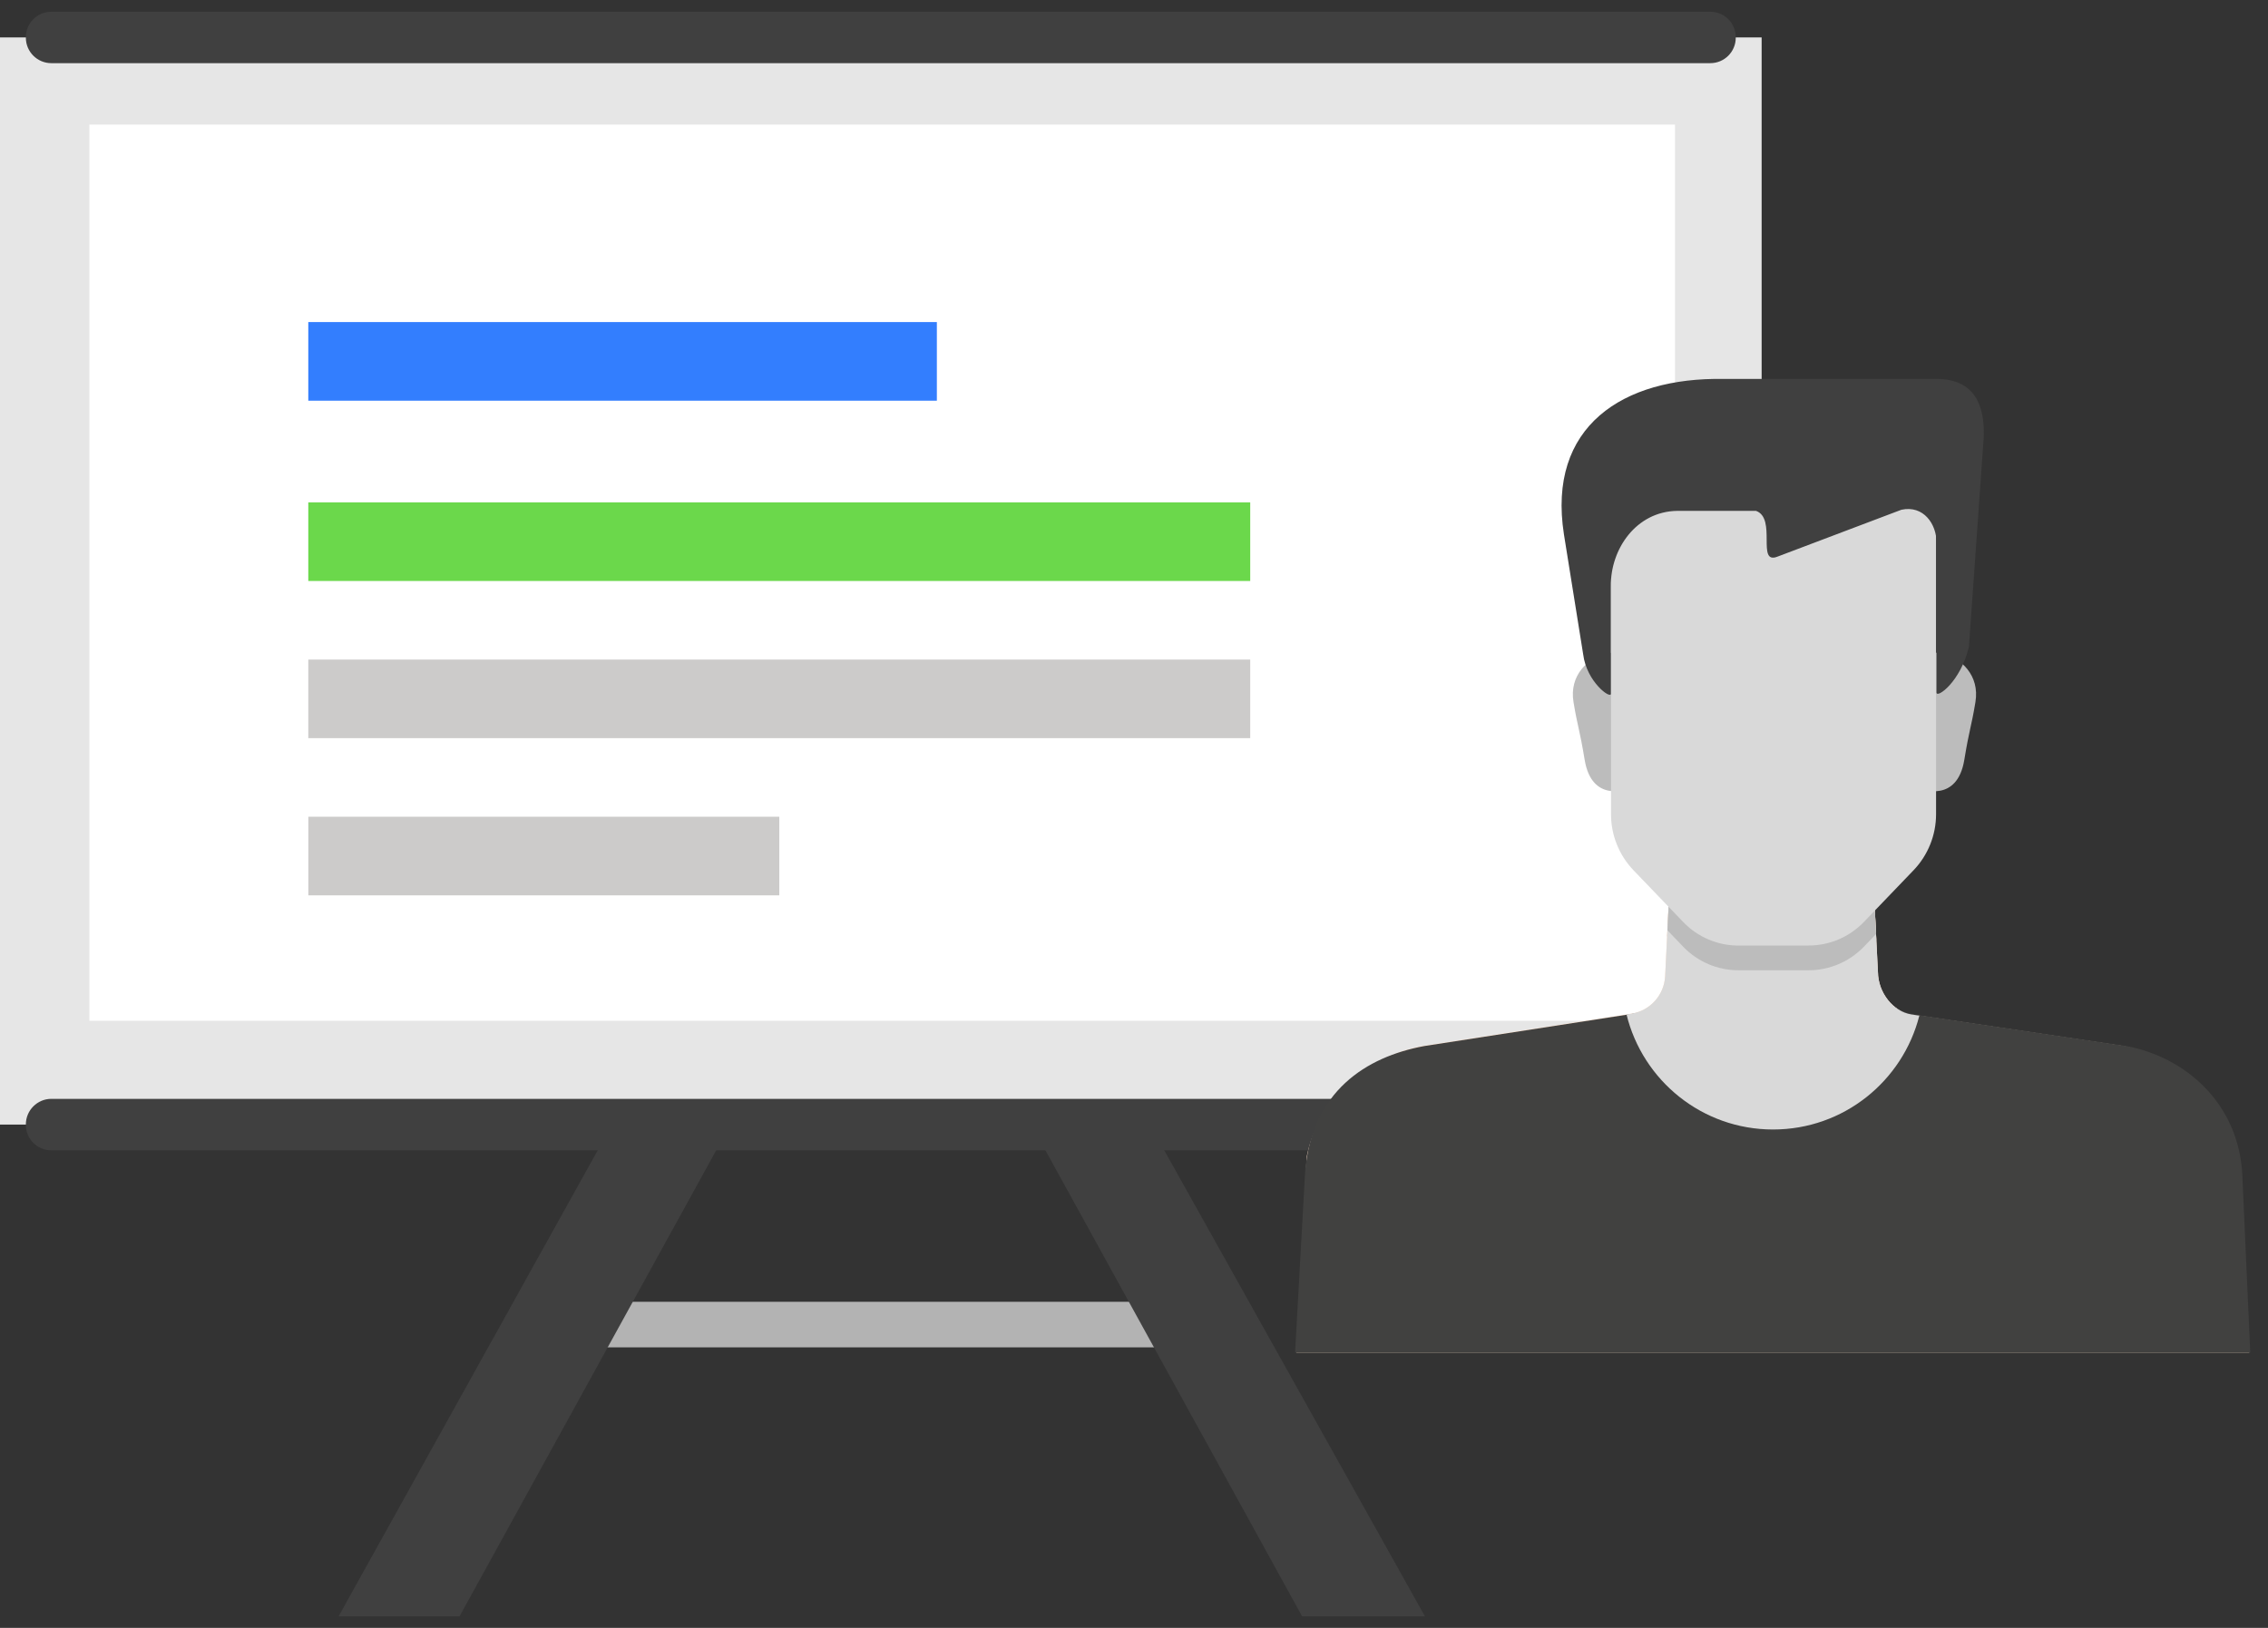 <?xml version="1.0" encoding="UTF-8"?>
<svg id="SVGDoc" width="117" height="84" xmlns="http://www.w3.org/2000/svg" version="1.1" xmlns:xlink="http://www.w3.org/1999/xlink" xmlns:avocode="https://avocode.com/" viewBox="0 0 117 84"><rect x="0" y="0" width="117" height="84" fill="#333333" stroke="none"/><defs><clipPath id="clip-60344ed1-1298-499c-9f96-085c3006b39d"><path d="M0,83.405v0v-82.799v0h90.88v0v82.799v0z" ></path></clipPath><clipPath id="clip-d8ff69c6-e759-4158-b890-62cc51c396ef"><path d="M64.767,69.795v0v-53.416v0h52.222v0v53.416v0z" ></path></clipPath></defs><desc>Generated with Avocode.</desc><g><g><title>Group 7916</title><g><title>Group 7913</title><g><title>Rectangle 2994</title><path d="M28.146,69.524v0v-2.351v0h34.586v0v2.351v0z" fill="#b3b3b3" fill-opacity="1"></path></g><g><title>Path 5981</title><path d="M17.467,83.405v0h6.239v0l15.165,-27.541v0l-4.665,-2.572v0z" fill="#404040" fill-opacity="1"></path></g><g><title>Path 5982</title><path d="M52.007,55.863v0l15.165,27.541v0h6.336v0l-16.839,-30.112v0z" fill="#404040" fill-opacity="1"></path></g><g><title>Rectangle 2995</title><path d="M0,58.029v0v-56.098v0h90.878v0v56.098v0z" fill="#e6e6e6" fill-opacity="1"></path></g><g><title>Group 7912</title><g><title>Group 7911</title><g><title>Rectangle 3001</title></g><g clip-path="url(#clip-60344ed1-1298-499c-9f96-085c3006b39d)"><title>Path 5983</title><path d="M88.23,3.259v0h-85.584c-0.722,0 -1.312,-0.587 -1.312,-1.313v-0.028c0,-0.725 0.59,-1.312 1.312,-1.312h85.584c0.725,0 1.313,0.587 1.313,1.312v0.028c0,0.726 -0.588,1.313 -1.313,1.313" fill="#404040" fill-opacity="1"></path></g><g clip-path="url(#clip-60344ed1-1298-499c-9f96-085c3006b39d)"><title>Rectangle 2996</title><path d="M4.61,52.674v0v-46.245v0h81.798v0v46.245v0z" fill="#ffffff" fill-opacity="1"></path></g><g clip-path="url(#clip-60344ed1-1298-499c-9f96-085c3006b39d)"><title>Path 5984</title><path d="M88.23,59.358v0h-85.584c-0.722,0 -1.312,-0.588 -1.312,-1.313v-0.025c0,-0.726 0.59,-1.318 1.312,-1.318h85.584c0.725,0 1.313,0.591 1.313,1.318v0.025c0,0.725 -0.588,1.313 -1.313,1.313" fill="#404040" fill-opacity="1"></path></g><g clip-path="url(#clip-60344ed1-1298-499c-9f96-085c3006b39d)"><title>Rectangle 2997</title><path d="M15.904,29.979v0v-4.057v0h48.592v0v4.057v0z" fill="#6bd84b" fill-opacity="1"></path></g><g clip-path="url(#clip-60344ed1-1298-499c-9f96-085c3006b39d)"><title>Rectangle 2998</title><path d="M15.904,38.089v0v-4.054v0h48.592v0v4.054v0z" fill="#cccbca" fill-opacity="1"></path></g><g clip-path="url(#clip-60344ed1-1298-499c-9f96-085c3006b39d)"><title>Rectangle 2999</title><path d="M15.906,46.201v0v-4.057v0h24.296v0v4.057v0z" fill="#cccbca" fill-opacity="1"></path></g><g clip-path="url(#clip-60344ed1-1298-499c-9f96-085c3006b39d)"><title>Rectangle 3000</title><path d="M15.904,20.676v0v-4.057v0h32.426v0v4.057v0z" fill="#337efe" fill-opacity="1"></path></g></g></g></g><g><title>Group 7915</title><g><title>Group 7914</title><g><title>Rectangle 3002</title></g><g clip-path="url(#clip-d8ff69c6-e759-4158-b890-62cc51c396ef)"><title>Path 5985</title><path d="M115.498,59.685c-0.58,-2.88 -2.951,-5.15 -5.971,-5.709l-10.918,-1.629c-0.964,-0.148 -1.718,-1.142 -1.73,-2.176l-0.241,-4.783v0h-5.561v0h-4.932v0l-0.245,4.983c-0.048,0.974 -0.776,1.784 -1.74,1.935l-10.779,1.67c-3.023,0.559 -5.397,2.829 -5.972,5.709l-2.263,42.794v0l6.155,0.225v0l3.652,-32.008c0.032,-0.277 0.271,-0.487 0.55,-0.48c0.276,0.007 0.494,0.229 0.494,0.503v0.232v0l-0.059,26.064v0l0.825,0.025v0h14.54v0h0.299v0h15.303v0v-26.305c0,-0.279 0.232,-0.502 0.508,-0.49c0.289,0.012 0.533,0.235 0.565,0.525l3.623,31.933v0l6.158,-0.225v0z" fill="#ffe1cc" fill-opacity="1"></path></g><g clip-path="url(#clip-d8ff69c6-e759-4158-b890-62cc51c396ef)"><title>Path 5986</title><path d="M96.15,49.175v0l0.644,-0.673v0l-0.154,-3.115v0h-5.561v0h-4.932v0l-0.144,2.921v0l0.833,0.87c0.741,0.77 1.771,1.209 2.842,1.209h1.849v0v-0.003v0h1.781c1.068,0 2.098,-0.439 2.841,-1.209" fill="#e8c5ac" fill-opacity="1"></path></g><g clip-path="url(#clip-d8ff69c6-e759-4158-b890-62cc51c396ef)"><title>Path 5987</title><path d="M84.277,52.305v0l-10.798,1.671c-3.029,0.559 -5.802,2.355 -6.15,6.475l-0.873,15.721v0h7.972v0l0.625,-5.477c0.032,-0.276 0.271,-0.487 0.552,-0.48c0.276,0.007 0.393,0.229 0.393,0.503l-0.059,26.321v0h31.085v0l0.04,-26.303c0,-0.28 0.232,-0.502 0.508,-0.49c0.292,0.01 0.267,0.235 0.301,0.524l0.613,5.403v0h7.884v0l-0.697,-15.578c-0.197,-3.683 -2.957,-6.059 -5.984,-6.618l-10.937,-1.63c-0.537,-0.081 -1.334,-0.431 -1.649,-0.894h-11.461c-0.314,0.443 -0.795,0.763 -1.365,0.853" fill="#414140" fill-opacity="1"></path></g><g clip-path="url(#clip-d8ff69c6-e759-4158-b890-62cc51c396ef)"><title>Path 5988</title><path d="M99.012,52.409v0l-0.402,-0.062c-0.965,-0.148 -1.718,-1.142 -1.731,-2.176l-0.239,-4.783v0h-5.561v0h-4.933v0l-0.245,4.983c-0.048,0.974 -0.776,1.784 -1.74,1.935l-0.254,0.037c0.832,3.409 3.897,5.94 7.561,5.94c3.642,0 6.689,-2.5 7.545,-5.874" fill="#d9d9d9" fill-opacity="1"></path></g><g clip-path="url(#clip-d8ff69c6-e759-4158-b890-62cc51c396ef)"><title>Path 5989</title><path d="M96.64,45.386v0h-5.561v0h-4.932v0l-0.129,2.618v0l0.819,0.853c0.741,0.772 1.771,1.209 2.842,1.209h1.849v0h1.781c1.068,0 2.098,-0.44 2.841,-1.212l0.631,-0.657v0z" fill="#bcbcbc" fill-opacity="1"></path></g><g clip-path="url(#clip-d8ff69c6-e759-4158-b890-62cc51c396ef)"><title>Path 5990</title><path d="M99.607,33.665v0l0.613,0.037c0.923,0.257 1.921,1.127 1.686,2.531c-0.21,1.278 -0.313,1.387 -0.572,2.971c-0.368,2.242 -2.201,1.511 -2.201,1.511v0z" fill="#bcbcbc" fill-opacity="1"></path></g><g clip-path="url(#clip-d8ff69c6-e759-4158-b890-62cc51c396ef)"><title>Path 5991</title><path d="M83.473,33.665v0l-0.613,0.037c-0.923,0.257 -1.921,1.127 -1.686,2.531c0.211,1.278 0.313,1.387 0.574,2.971c0.368,2.242 2.202,1.511 2.202,1.511v0z" fill="#bcbcbc" fill-opacity="1"></path></g><g clip-path="url(#clip-d8ff69c6-e759-4158-b890-62cc51c396ef)"><title>Path 5992</title><path d="M91.457,26.084v0v0.004v0l-8.349,0.032v0v15.9c0,1.074 0.418,2.111 1.161,2.888l2.568,2.673c0.74,0.772 1.771,1.211 2.841,1.211h1.849v0v-0.003v0h1.781c1.068,0 2.098,-0.439 2.841,-1.211l2.566,-2.673c0.744,-0.775 1.161,-1.814 1.161,-2.888v-15.897v0z" fill="#d9d9d9" fill-opacity="1"></path></g><g clip-path="url(#clip-d8ff69c6-e759-4158-b890-62cc51c396ef)"><title>Path 5993</title><path d="M83.099,35.8v0v-5.545c-0.025,-1.924 1.307,-3.863 3.425,-3.894h4.066c1.08,0.395 0.016,2.778 1.089,2.368l6.409,-2.425c1.149,-0.248 1.811,0.75 1.811,1.677v7.753c0,0.321 1.243,-0.536 1.673,-2.364l0.769,-10.887c0.028,-1.476 -0.401,-2.932 -2.464,-2.932l-4.653,0.003v0h-6.309c-5.194,-0.091 -9.109,2.443 -8.235,8.025l0.992,6.186c0.182,1.434 1.428,2.32 1.428,2.035" fill="#404040" fill-opacity="1"></path></g></g></g></g></g></svg>